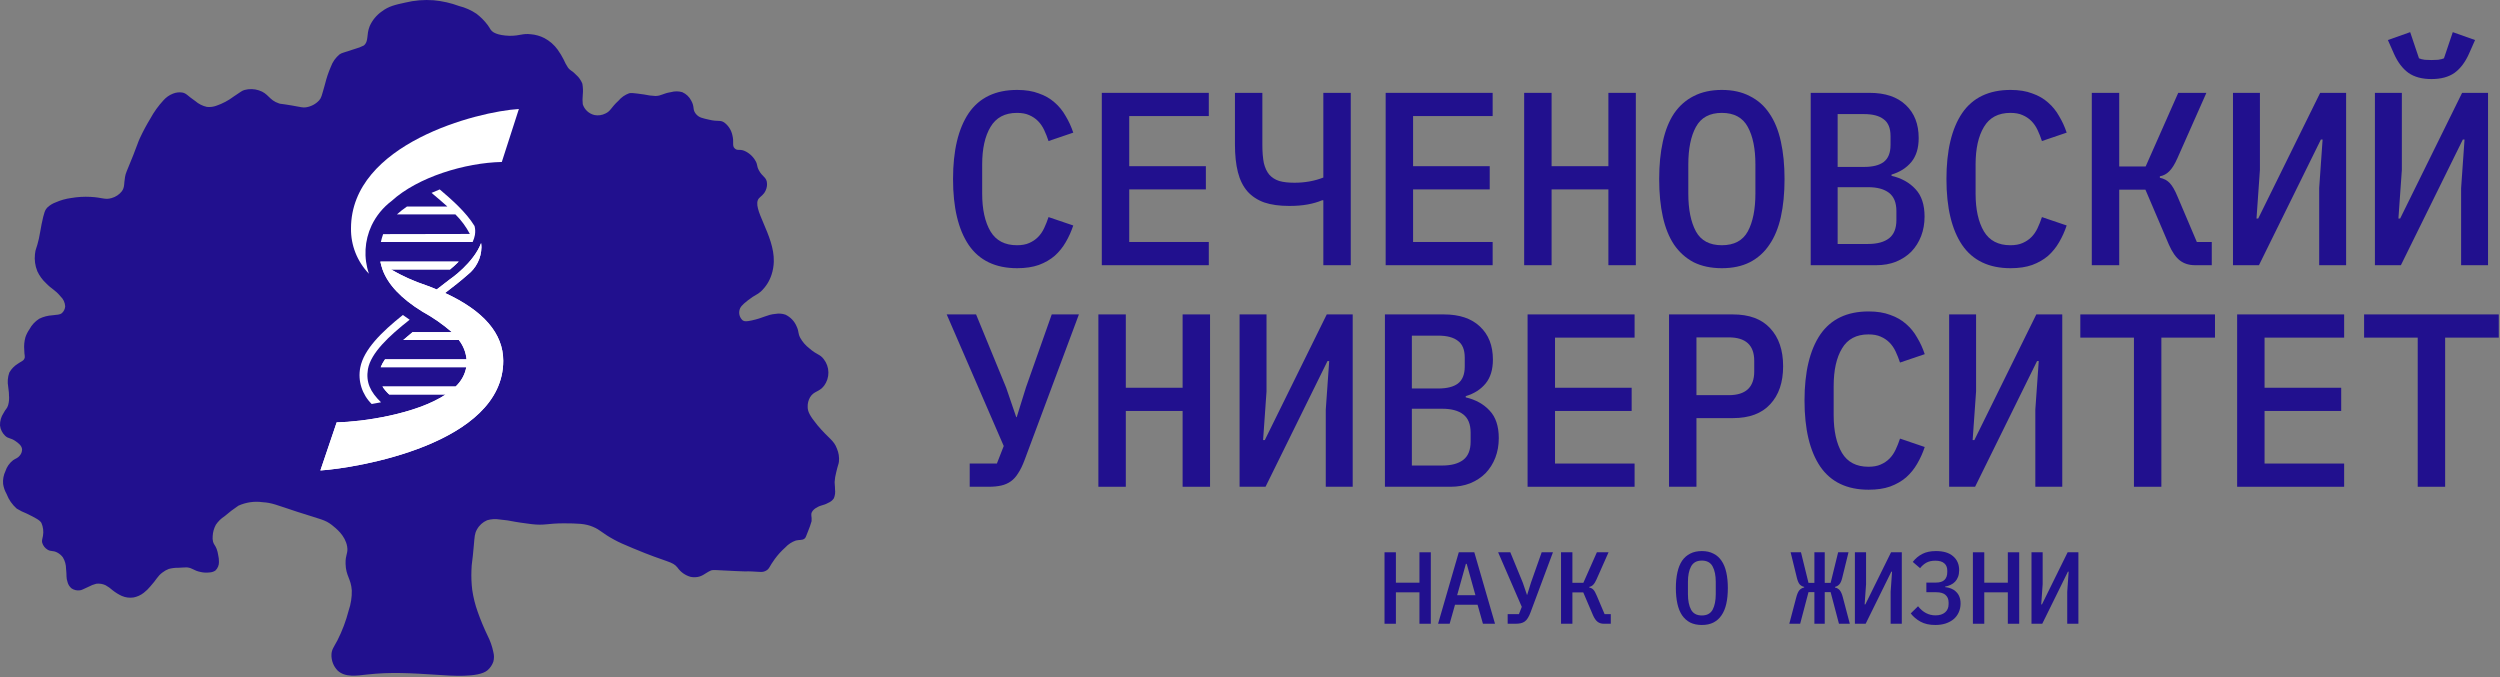 <?xml version="1.0" encoding="UTF-8"?> <svg xmlns="http://www.w3.org/2000/svg" width="240" height="65" viewBox="0 0 240 65" fill="none"><rect x="0" y="0" width="240" height="65" fill="#808080" stroke="none"/><g clip-path="url(#clip0_5427_3359)"><path d="M21.555 49.562C21.221 49.776 20.937 50.056 20.719 50.383C20.539 50.716 20.436 51.083 20.418 51.46C20.396 51.646 20.409 51.836 20.456 52.018C20.54 52.301 20.657 52.334 20.794 52.687C20.866 52.879 20.917 53.077 20.945 53.279C20.999 53.498 21.024 53.723 21.02 53.948C21.024 54.101 20.995 54.252 20.937 54.393C20.879 54.534 20.792 54.663 20.682 54.77C20.515 54.882 20.319 54.946 20.117 54.954C19.839 54.989 19.556 54.976 19.282 54.917C18.558 54.77 18.529 54.54 17.965 54.47C17.927 54.47 17.651 54.47 17.104 54.507C16.799 54.503 16.495 54.54 16.201 54.618C15.986 54.7 15.784 54.814 15.604 54.954C15.089 55.337 15.06 55.607 14.437 56.289C14.248 56.521 14.032 56.731 13.794 56.913C13.509 57.137 13.174 57.289 12.816 57.357C12.434 57.414 12.044 57.363 11.691 57.209C11.38 57.065 11.086 56.884 10.818 56.671C10.613 56.486 10.387 56.323 10.145 56.187C9.865 56.053 9.551 56.002 9.242 56.039C8.98 56.106 8.727 56.205 8.49 56.334C7.896 56.605 7.846 56.651 7.654 56.671C7.376 56.708 7.094 56.64 6.864 56.482C6.68 56.328 6.548 56.121 6.488 55.891C6.329 55.439 6.421 55.271 6.341 54.589C6.339 54.211 6.235 53.84 6.041 53.513C5.894 53.311 5.7 53.147 5.476 53.032C5.058 52.827 4.916 52.971 4.574 52.774C4.32 52.623 4.134 52.384 4.051 52.104C3.993 51.862 4.08 51.743 4.126 51.435C4.197 51.018 4.145 50.591 3.976 50.203C3.825 49.932 3.412 49.722 2.584 49.312C2.246 49.18 1.92 49.019 1.61 48.831C1.172 48.447 0.837 47.963 0.632 47.422C0.462 47.123 0.349 46.796 0.298 46.457C0.261 46.034 0.339 45.609 0.523 45.225C0.656 44.814 0.911 44.45 1.255 44.182C1.514 44.001 1.694 43.993 1.894 43.739C2.039 43.573 2.119 43.362 2.12 43.143C2.095 42.782 1.761 42.539 1.518 42.367C1.025 42.01 0.837 42.145 0.503 41.845C0.221 41.579 0.044 41.225 0.001 40.843C-0.012 40.423 0.106 40.008 0.34 39.656C0.565 39.217 0.682 39.246 0.787 38.876C0.868 38.574 0.893 38.259 0.862 37.948C0.862 37.537 0.812 37.5 0.787 37.126C0.7 36.667 0.739 36.194 0.9 35.755C1.091 35.422 1.362 35.139 1.69 34.934C2.041 34.683 2.212 34.675 2.329 34.453C2.446 34.231 2.329 34.12 2.329 33.599C2.292 33.185 2.33 32.767 2.442 32.367C2.533 32.101 2.661 31.85 2.822 31.619C3.041 31.206 3.365 30.855 3.763 30.601C4.154 30.408 4.58 30.295 5.017 30.268C5.506 30.198 5.731 30.239 5.957 30.046C6.133 29.879 6.24 29.654 6.258 29.414C6.241 29.047 6.079 28.701 5.807 28.449C5.263 27.796 4.992 27.783 4.419 27.188C4.066 26.862 3.782 26.471 3.583 26.038C3.371 25.517 3.293 24.953 3.357 24.395C3.403 23.873 3.516 23.878 3.733 22.913C3.859 22.354 3.825 22.346 3.997 21.5C4.227 20.37 4.339 20.145 4.523 19.943C4.759 19.711 5.045 19.533 5.359 19.422C5.824 19.216 6.317 19.078 6.822 19.011C7.441 18.904 8.071 18.867 8.699 18.9C9.857 18.962 10.082 19.208 10.726 19.011C11.115 18.901 11.458 18.671 11.704 18.354C11.984 17.943 11.884 17.672 12.005 16.982C12.076 16.572 12.126 16.572 12.791 14.904C13.296 13.631 13.209 13.738 13.43 13.261C13.732 12.612 14.069 11.98 14.442 11.368C14.785 10.739 15.206 10.154 15.695 9.627C15.939 9.348 16.247 9.131 16.594 8.994C16.879 8.876 17.191 8.838 17.497 8.883C17.915 8.961 17.986 9.187 18.751 9.705C19.067 9.98 19.45 10.172 19.863 10.263C20.168 10.296 20.477 10.258 20.765 10.152C21.367 9.947 21.932 9.647 22.437 9.265C23.16 8.793 23.21 8.711 23.49 8.633C23.934 8.515 24.404 8.528 24.84 8.67C25.802 8.97 25.793 9.606 26.792 9.931C26.993 9.996 26.859 9.931 27.954 10.116C28.949 10.288 29.074 10.35 29.384 10.3C29.867 10.226 30.309 9.991 30.637 9.635C30.863 9.376 30.872 9.224 31.202 8.074C31.34 7.504 31.527 6.946 31.762 6.407C31.927 5.943 32.218 5.531 32.602 5.216C32.844 5.056 32.936 5.08 34.065 4.698C34.365 4.619 34.655 4.507 34.93 4.366C35.419 3.955 35.147 3.36 35.49 2.51C35.74 1.943 36.144 1.454 36.656 1.097C37.316 0.596 37.935 0.46 38.909 0.247C39.8 0.031 40.719 -0.044 41.634 0.025C42.469 0.102 43.29 0.288 44.075 0.579C44.673 0.728 45.239 0.98 45.747 1.323C46.15 1.632 46.509 1.994 46.812 2.399C47.084 2.768 47.042 2.809 47.23 2.99C47.322 3.076 47.711 3.401 48.923 3.438C49.998 3.438 50.123 3.187 50.984 3.29C51.431 3.329 51.865 3.455 52.263 3.659C52.77 3.928 53.206 4.309 53.538 4.772C53.749 5.067 53.938 5.378 54.102 5.701C54.217 5.972 54.357 6.233 54.52 6.481C54.783 6.826 54.938 6.781 55.306 7.183C55.573 7.417 55.779 7.709 55.907 8.037C55.97 8.393 55.983 8.755 55.945 9.113C55.914 9.41 55.914 9.708 55.945 10.005C56.025 10.259 56.17 10.488 56.367 10.67C56.564 10.853 56.806 10.981 57.069 11.044C57.427 11.114 57.799 11.062 58.123 10.896C58.645 10.649 58.633 10.345 59.377 9.664C59.646 9.345 59.996 9.101 60.392 8.957C60.555 8.916 60.697 8.908 61.817 9.068C62.187 9.15 62.563 9.199 62.942 9.216C63.539 9.187 63.61 8.974 64.409 8.846C64.763 8.745 65.141 8.745 65.495 8.846C65.872 9.013 66.178 9.303 66.361 9.668C66.695 10.259 66.465 10.489 66.778 10.9C67.092 11.311 67.472 11.348 68.095 11.495C68.931 11.697 69.123 11.495 69.52 11.754C69.928 12.056 70.209 12.495 70.31 12.986C70.482 13.647 70.256 13.988 70.532 14.247C70.808 14.506 70.95 14.288 71.434 14.469C71.896 14.663 72.278 15.002 72.521 15.434C72.764 15.845 72.609 15.902 72.86 16.362C73.186 16.962 73.508 16.978 73.612 17.438C73.667 17.727 73.627 18.026 73.499 18.292C73.316 18.703 73.019 18.851 72.86 19.036C72.078 19.951 74.36 22.547 74.285 25.122C74.274 25.551 74.199 25.975 74.064 26.383C73.867 26.991 73.518 27.54 73.048 27.98C72.655 28.334 72.559 28.243 71.794 28.835C71.171 29.319 71.054 29.525 71.004 29.722C70.948 29.905 70.947 30.1 71.001 30.284C71.054 30.468 71.159 30.634 71.305 30.761C71.468 30.867 71.66 30.872 72.17 30.761C73.328 30.51 73.625 30.202 74.456 30.132C74.771 30.078 75.095 30.104 75.397 30.206C75.894 30.441 76.283 30.852 76.484 31.356C76.718 31.858 76.58 31.956 76.822 32.432C77.039 32.82 77.333 33.161 77.687 33.434C78.44 34.096 78.695 33.976 79.075 34.473C79.362 34.839 79.52 35.285 79.527 35.747C79.534 36.208 79.388 36.659 79.112 37.032C78.636 37.656 78.126 37.525 77.762 38.145C77.601 38.428 77.523 38.749 77.537 39.073C77.537 39.484 77.713 39.894 78.473 40.819C79.593 42.153 80.04 42.235 80.35 43.081C80.516 43.471 80.58 43.894 80.538 44.313C80.504 44.597 80.446 44.601 80.274 45.353C80.192 45.656 80.142 45.967 80.124 46.281C80.124 46.577 80.162 46.593 80.162 46.987C80.202 47.277 80.163 47.572 80.049 47.842C79.911 48.041 79.716 48.195 79.489 48.285C79.004 48.548 78.82 48.466 78.398 48.733C78.211 48.823 78.055 48.966 77.951 49.143C77.804 49.427 77.951 49.554 77.913 50.034C77.819 50.362 77.705 50.684 77.574 50.999C77.365 51.554 77.336 51.624 77.236 51.706C77.002 51.891 76.797 51.792 76.4 51.891C76.011 52.026 75.663 52.254 75.388 52.556C75.01 52.891 74.669 53.266 74.373 53.673C73.834 54.404 73.884 54.601 73.537 54.786C73.19 54.971 73.023 54.897 72.187 54.86C71.351 54.823 72.187 54.893 70.57 54.819C68.48 54.733 68.48 54.671 68.208 54.786C67.711 55.004 67.414 55.39 66.741 55.414C66.591 55.42 66.441 55.407 66.294 55.378C65.783 55.233 65.339 54.918 65.04 54.486C64.526 53.854 64.141 54.051 60.76 52.63C59.895 52.269 59.452 52.08 58.959 51.809C57.767 51.164 57.68 50.893 56.931 50.577C56.183 50.26 55.477 50.248 54.118 50.24C52.53 50.24 52.292 50.47 51.005 50.314C50.169 50.215 49.463 50.092 49.463 50.092C48.967 49.987 48.466 49.913 47.962 49.87C47.562 49.803 47.151 49.828 46.762 49.944C46.343 50.124 45.998 50.438 45.785 50.835C45.567 51.217 45.563 51.496 45.484 52.392C45.337 54.129 45.279 53.952 45.258 54.77C45.234 55.388 45.259 56.007 45.333 56.622C45.437 57.342 45.613 58.051 45.86 58.737C46.132 59.508 46.446 60.265 46.8 61.004C47.059 61.508 47.248 62.044 47.36 62.597C47.442 62.901 47.442 63.221 47.36 63.526C47.248 63.842 47.056 64.125 46.8 64.347C45.931 65.09 43.16 64.86 42.106 64.791C39.41 64.618 37.509 64.499 35.239 64.754C34.27 64.864 33.149 65.053 32.422 64.384C32.219 64.177 32.061 63.933 31.958 63.664C31.855 63.396 31.808 63.11 31.82 62.823C31.845 62.347 32.042 62.129 32.385 61.489C32.851 60.572 33.216 59.608 33.471 58.614C33.685 57.992 33.786 57.339 33.772 56.684C33.697 55.538 33.204 55.304 33.175 54.125C33.149 53.205 33.442 53.131 33.325 52.453C33.137 51.398 32.259 50.72 31.858 50.4C31.189 49.883 30.851 49.883 28.556 49.139C26.466 48.457 26.149 48.273 25.212 48.211C24.42 48.099 23.611 48.217 22.884 48.548C22.42 48.858 21.976 49.197 21.555 49.562Z" fill="#21108E"></path><path d="M42.724 28.129C43.493 27.541 44.245 26.954 44.902 26.371C45.304 26.056 45.631 25.657 45.858 25.203C46.086 24.75 46.209 24.252 46.218 23.747C46.217 23.609 46.206 23.472 46.185 23.336C45.474 25.237 43.259 26.777 43.146 26.847C42.753 27.159 42.34 27.476 41.926 27.788C41.608 27.656 41.282 27.525 40.939 27.402C39.753 27.007 38.612 26.494 37.533 25.87H43.201C43.492 25.632 43.772 25.38 44.036 25.114H36.513C36.567 25.37 36.637 25.622 36.722 25.87C37.24 27.311 38.507 28.654 40.542 29.911C41.556 30.467 42.506 31.128 43.376 31.882H39.614C39.301 32.133 39 32.388 38.716 32.638H44.049C44.47 33.176 44.726 33.819 44.789 34.494H36.965C36.797 34.73 36.657 34.984 36.547 35.25H44.764C44.632 35.962 44.272 36.614 43.736 37.11H36.718C36.902 37.386 37.118 37.64 37.362 37.866H42.795C39.932 39.772 34.754 40.503 32.321 40.548L30.758 45.164C34.156 44.946 48.312 42.646 48.312 34.638C48.312 32.03 46.436 29.837 42.724 28.129Z" fill="white"></path><path d="M39.327 30.694C39.102 30.542 38.884 30.394 38.675 30.238C36.619 31.881 34.913 33.561 34.584 35.294C34.464 35.92 34.502 36.565 34.694 37.173C34.886 37.781 35.225 38.334 35.682 38.785C35.98 38.735 36.281 38.678 36.577 38.62C35.545 37.614 35.11 36.698 35.323 35.425C35.616 33.881 37.313 32.279 39.327 30.694Z" fill="white"></path><path d="M35.673 21.644C36.112 20.723 36.768 19.919 37.587 19.299C40.12 16.987 44.672 15.623 48.174 15.549L49.812 10.465C45.854 10.699 33.696 13.787 33.696 21.927C33.672 23.543 34.289 25.105 35.418 26.28C34.898 24.759 34.99 23.101 35.673 21.644Z" fill="white"></path><path d="M42.724 28.129C43.493 27.541 44.245 26.954 44.902 26.371C45.304 26.056 45.631 25.657 45.858 25.203C46.086 24.75 46.209 24.252 46.218 23.747C46.217 23.609 46.206 23.472 46.185 23.336C45.474 25.237 43.259 26.777 43.146 26.847C42.753 27.159 42.34 27.476 41.926 27.788C41.608 27.656 41.282 27.525 40.939 27.402C39.753 27.007 38.612 26.494 37.533 25.87H43.201C43.492 25.632 43.772 25.38 44.036 25.114H36.513C36.567 25.37 36.637 25.622 36.722 25.87C37.24 27.311 38.507 28.654 40.542 29.911C41.556 30.467 42.506 31.128 43.376 31.882H39.614C39.301 32.133 39 32.388 38.716 32.638H44.049C44.47 33.176 44.726 33.819 44.789 34.494H36.965C36.797 34.73 36.657 34.984 36.547 35.25H44.764C44.632 35.962 44.272 36.614 43.736 37.11H36.718C36.902 37.386 37.118 37.64 37.362 37.866H42.795C39.932 39.772 34.754 40.503 32.321 40.548L30.758 45.164C34.156 44.946 48.312 42.646 48.312 34.638C48.312 32.03 46.436 29.837 42.724 28.129Z" fill="white"></path><path d="M36.562 23.231H45.377C45.411 23.154 45.44 23.076 45.465 22.997C45.483 22.963 45.497 22.927 45.507 22.89C45.544 22.777 45.574 22.662 45.595 22.545C45.593 22.537 45.593 22.529 45.595 22.52C45.639 22.247 45.627 21.968 45.557 21.699C44.721 20.331 43.296 19.108 42.214 18.184C41.95 18.29 41.687 18.401 41.428 18.516L41.637 18.693C42.055 19.03 42.472 19.412 42.945 19.826H39.07C38.731 20.056 38.408 20.308 38.105 20.582H43.718C44.276 21.134 44.743 21.767 45.106 22.459L36.78 22.475C36.694 22.723 36.621 22.975 36.562 23.231Z" fill="white"></path><path d="M97.65 25.747C95.567 25.747 94.015 25.004 92.997 23.519C91.994 22.033 91.492 19.924 91.492 17.19C91.492 14.456 91.994 12.346 92.997 10.861C94.015 9.376 95.567 8.633 97.65 8.633C98.45 8.633 99.139 8.743 99.719 8.965C100.315 9.17 100.824 9.462 101.247 9.842C101.67 10.205 102.022 10.64 102.305 11.145C102.602 11.635 102.845 12.165 103.033 12.733L100.659 13.54C100.534 13.16 100.393 12.805 100.236 12.473C100.079 12.141 99.884 11.857 99.648 11.62C99.413 11.382 99.132 11.193 98.802 11.051C98.489 10.908 98.097 10.837 97.627 10.837C96.467 10.837 95.621 11.288 95.088 12.188C94.556 13.073 94.289 14.274 94.289 15.791V18.588C94.289 20.105 94.556 21.314 95.088 22.215C95.621 23.1 96.467 23.542 97.627 23.542C98.097 23.542 98.489 23.471 98.802 23.329C99.132 23.187 99.413 22.997 99.648 22.76C99.884 22.523 100.079 22.239 100.236 21.907C100.393 21.575 100.534 21.22 100.659 20.84L103.033 21.646C102.845 22.215 102.602 22.752 102.305 23.258C102.022 23.748 101.67 24.183 101.247 24.562C100.824 24.925 100.315 25.218 99.719 25.439C99.139 25.644 98.45 25.747 97.65 25.747Z" fill="#21108E"></path><path d="M105.773 25.459V8.914H116.045V11.142H108.406V15.954H115.763V18.182H108.406V23.231H116.045V25.459H105.773Z" fill="#21108E"></path><path d="M127.04 19.225H126.922C126.515 19.399 126.053 19.533 125.535 19.628C125.018 19.723 124.431 19.77 123.773 19.77C122.833 19.77 122.033 19.66 121.375 19.439C120.717 19.201 120.176 18.846 119.753 18.372C119.33 17.882 119.025 17.266 118.837 16.523C118.649 15.78 118.555 14.895 118.555 13.868V8.914H121.187V13.892C121.187 14.587 121.234 15.172 121.328 15.646C121.438 16.104 121.61 16.476 121.845 16.76C122.096 17.044 122.417 17.25 122.809 17.376C123.201 17.487 123.686 17.542 124.266 17.542C125.269 17.542 126.194 17.376 127.04 17.044V8.914H129.673V25.459H127.04V19.225Z" fill="#21108E"></path><path d="M133.023 25.459V8.914H143.295V11.142H135.656V15.954H143.013V18.182H135.656V23.231H143.295V25.459H133.023Z" fill="#21108E"></path><path d="M154.406 18.182H148.953V25.459H146.32V8.914H148.953V15.954H154.406V8.914H157.039V25.459H154.406V18.182Z" fill="#21108E"></path><path d="M165.298 25.747C164.265 25.747 163.363 25.557 162.595 25.178C161.843 24.783 161.217 24.222 160.715 23.495C160.229 22.768 159.869 21.875 159.634 20.817C159.399 19.758 159.281 18.549 159.281 17.19C159.281 15.847 159.399 14.646 159.634 13.587C159.869 12.512 160.229 11.612 160.715 10.885C161.217 10.158 161.843 9.605 162.595 9.225C163.363 8.83 164.265 8.633 165.298 8.633C166.333 8.633 167.226 8.83 167.978 9.225C168.746 9.605 169.373 10.158 169.858 10.885C170.36 11.612 170.728 12.512 170.963 13.587C171.198 14.646 171.316 15.847 171.316 17.19C171.316 18.549 171.198 19.758 170.963 20.817C170.728 21.875 170.36 22.768 169.858 23.495C169.373 24.222 168.746 24.783 167.978 25.178C167.226 25.557 166.333 25.747 165.298 25.747ZM165.298 23.542C166.474 23.542 167.304 23.1 167.79 22.215C168.276 21.314 168.519 20.098 168.519 18.565V15.791C168.519 14.274 168.276 13.073 167.79 12.188C167.304 11.288 166.474 10.837 165.298 10.837C164.123 10.837 163.293 11.288 162.807 12.188C162.321 13.073 162.078 14.274 162.078 15.791V18.588C162.078 20.105 162.321 21.314 162.807 22.215C163.293 23.1 164.123 23.542 165.298 23.542Z" fill="#21108E"></path><path d="M173.828 8.914H179.493C180.981 8.914 182.133 9.301 182.948 10.075C183.779 10.85 184.194 11.909 184.194 13.252C184.194 14.216 183.959 14.982 183.489 15.551C183.019 16.12 182.384 16.523 181.585 16.76V16.878C182.541 17.1 183.309 17.526 183.889 18.159C184.468 18.775 184.758 19.652 184.758 20.79C184.758 21.469 184.648 22.093 184.429 22.662C184.21 23.231 183.896 23.729 183.489 24.155C183.081 24.566 182.588 24.89 182.008 25.127C181.444 25.349 180.817 25.459 180.128 25.459H173.828V8.914ZM179.329 23.421C180.206 23.421 180.88 23.239 181.35 22.876C181.82 22.512 182.055 21.927 182.055 21.122V20.268C182.055 19.462 181.82 18.878 181.35 18.514C180.88 18.151 180.206 17.969 179.329 17.969H176.414V23.421H179.329ZM178.952 16.025C179.783 16.025 180.41 15.867 180.833 15.551C181.271 15.219 181.491 14.674 181.491 13.915V13.062C181.491 12.304 181.271 11.766 180.833 11.45C180.41 11.118 179.783 10.953 178.952 10.953H176.414V16.025H178.952Z" fill="#21108E"></path><path d="M193.018 25.747C190.933 25.747 189.382 25.004 188.364 23.519C187.361 22.033 186.859 19.924 186.859 17.19C186.859 14.456 187.361 12.346 188.364 10.861C189.382 9.376 190.933 8.633 193.018 8.633C193.817 8.633 194.506 8.743 195.086 8.965C195.681 9.17 196.191 9.462 196.614 9.842C197.037 10.205 197.39 10.64 197.672 11.145C197.969 11.635 198.212 12.165 198.4 12.733L196.026 13.54C195.901 13.16 195.76 12.805 195.603 12.473C195.447 12.141 195.25 11.857 195.016 11.62C194.781 11.382 194.498 11.193 194.169 11.051C193.856 10.908 193.464 10.837 192.994 10.837C191.835 10.837 190.988 11.288 190.456 12.188C189.923 13.073 189.657 14.274 189.657 15.791V18.588C189.657 20.105 189.923 21.314 190.456 22.215C190.988 23.1 191.835 23.542 192.994 23.542C193.464 23.542 193.856 23.471 194.169 23.329C194.498 23.187 194.781 22.997 195.016 22.76C195.25 22.523 195.447 22.239 195.603 21.907C195.76 21.575 195.901 21.22 196.026 20.84L198.4 21.646C198.212 22.215 197.969 22.752 197.672 23.258C197.39 23.748 197.037 24.183 196.614 24.562C196.191 24.925 195.681 25.218 195.086 25.439C194.506 25.644 193.817 25.747 193.018 25.747Z" fill="#21108E"></path><path d="M200.812 8.914H203.445V15.978H205.984L209.11 8.914H211.813L209.039 15.172C208.773 15.772 208.507 16.199 208.24 16.452C207.99 16.705 207.692 16.863 207.347 16.926V17.068C207.739 17.147 208.052 17.313 208.287 17.566C208.538 17.819 208.797 18.269 209.063 18.917L210.896 23.231H212.33V25.459H210.732C210.152 25.459 209.666 25.309 209.275 25.009C208.883 24.709 208.53 24.203 208.217 23.492L205.96 18.206H203.445V25.459H200.812V8.914Z" fill="#21108E"></path><path d="M214.367 8.914H216.953V16.31L216.624 20.979H216.788L222.735 8.914H225.227V25.459H222.641V18.064L222.97 13.394H222.806L216.859 25.459H214.367V8.914Z" fill="#21108E"></path><path d="M227.992 8.917H230.578V16.313L230.248 20.982H230.413L236.36 8.917H238.851V25.462H236.266V18.067L236.595 13.397H236.431L230.484 25.462H227.992V8.917ZM233.422 7.59C232.513 7.59 231.776 7.392 231.212 6.997C230.648 6.586 230.186 5.978 229.825 5.172L229.238 3.844L231.377 3.086L232.223 5.599C232.364 5.662 232.552 5.709 232.787 5.741C233.022 5.757 233.234 5.764 233.422 5.764C233.61 5.764 233.821 5.757 234.056 5.741C234.291 5.709 234.48 5.662 234.62 5.599L235.467 3.086L237.606 3.844L237.018 5.172C236.658 5.978 236.195 6.586 235.631 6.997C235.067 7.392 234.331 7.59 233.422 7.59Z" fill="#21108E"></path><path d="M93.092 44.501H95.701L96.359 42.818L90.883 30.184H93.703L96.594 37.224L97.558 40.044H97.605L98.498 37.176L100.966 30.184H103.575L98.357 44.169C98.169 44.675 97.966 45.093 97.746 45.425C97.543 45.757 97.307 46.018 97.041 46.207C96.775 46.397 96.469 46.532 96.124 46.61C95.78 46.689 95.372 46.729 94.902 46.729H93.092V44.501Z" fill="#21108E"></path><path d="M113.531 39.452H108.078V46.729H105.445V30.184H108.078V37.224H113.531V30.184H116.164V46.729H113.531V39.452Z" fill="#21108E"></path><path d="M119 30.184H121.586V37.579L121.257 42.249H121.421L127.368 30.184H129.859V46.729H127.274V39.333L127.603 34.664H127.438L121.491 46.729H119V30.184Z" fill="#21108E"></path><path d="M132.953 30.184H138.618C140.106 30.184 141.258 30.571 142.073 31.345C142.904 32.12 143.319 33.178 143.319 34.522C143.319 35.485 143.084 36.252 142.614 36.821C142.144 37.39 141.509 37.792 140.71 38.03V38.148C141.666 38.369 142.433 38.796 143.013 39.428C143.593 40.044 143.883 40.922 143.883 42.059C143.883 42.739 143.773 43.363 143.554 43.932C143.335 44.501 143.021 44.998 142.614 45.425C142.206 45.836 141.713 46.16 141.133 46.397C140.569 46.618 139.942 46.729 139.253 46.729H132.953V30.184ZM138.453 44.69C139.331 44.69 140.005 44.509 140.475 44.145C140.945 43.782 141.18 43.197 141.18 42.391V41.538C141.18 40.732 140.945 40.147 140.475 39.784C140.005 39.42 139.331 39.239 138.453 39.239H135.539V44.69H138.453ZM138.077 37.295C138.908 37.295 139.534 37.137 139.958 36.821C140.396 36.489 140.616 35.944 140.616 35.185V34.332C140.616 33.574 140.396 33.036 139.958 32.72C139.534 32.388 138.908 32.222 138.077 32.222H135.539V37.295H138.077Z" fill="#21108E"></path><path d="M146.648 46.729V30.184H156.92V32.412H149.281V37.224H156.638V39.452H149.281V44.501H156.92V46.729H146.648Z" fill="#21108E"></path><path d="M160.227 46.729V30.184H166.361C167.929 30.184 169.12 30.626 169.934 31.511C170.765 32.396 171.18 33.613 171.18 35.162C171.18 36.71 170.765 37.927 169.934 38.812C169.12 39.697 167.929 40.139 166.361 40.139H162.859V46.729H160.227ZM162.859 37.935H165.962C167.592 37.935 168.406 37.176 168.406 35.659V34.64C168.406 33.139 167.592 32.388 165.962 32.388H162.859V37.935Z" fill="#21108E"></path><path d="M179.393 47.013C177.308 47.013 175.757 46.27 174.739 44.784C173.736 43.299 173.234 41.189 173.234 38.455C173.234 35.721 173.736 33.612 174.739 32.126C175.757 30.641 177.308 29.898 179.393 29.898C180.192 29.898 180.881 30.009 181.461 30.23C182.056 30.436 182.566 30.728 182.989 31.107C183.412 31.471 183.765 31.905 184.047 32.411C184.344 32.901 184.587 33.43 184.775 33.999L182.401 34.805C182.276 34.426 182.135 34.07 181.978 33.739C181.821 33.407 181.626 33.122 181.391 32.885C181.156 32.648 180.873 32.458 180.545 32.316C180.231 32.174 179.839 32.103 179.369 32.103C178.21 32.103 177.363 32.553 176.831 33.454C176.298 34.339 176.032 35.54 176.032 37.057V39.854C176.032 41.371 176.298 42.58 176.831 43.481C177.363 44.366 178.21 44.808 179.369 44.808C179.839 44.808 180.231 44.737 180.545 44.595C180.873 44.453 181.156 44.263 181.391 44.026C181.626 43.789 181.821 43.504 181.978 43.172C182.135 42.841 182.276 42.485 182.401 42.106L184.775 42.912C184.587 43.481 184.344 44.018 184.047 44.524C183.765 45.014 183.412 45.448 182.989 45.827C182.566 46.191 182.056 46.483 181.461 46.704C180.881 46.91 180.192 47.013 179.393 47.013Z" fill="#21108E"></path><path d="M187.117 30.184H189.703V37.579L189.374 42.249H189.538L195.485 30.184H197.977V46.729H195.391V39.333L195.72 34.664H195.556L189.609 46.729H187.117V30.184Z" fill="#21108E"></path><path d="M207.491 32.412V46.729H204.858V32.412H199.711V30.184H212.639V32.412H207.491Z" fill="#21108E"></path><path d="M214.766 46.729V30.184H225.038V32.412H217.398V37.224H224.755V39.452H217.398V44.501H225.038V46.729H214.766Z" fill="#21108E"></path><path d="M234.733 32.412V46.729H232.101V32.412H226.953V30.184H239.881V32.412H234.733Z" fill="#21108E"></path><path d="M136.267 56.863H134.006V59.88H132.914V53.02H134.006V55.938H136.267V53.02H137.358V59.88H136.267V56.863Z" fill="#21108E"></path><path d="M142.362 59.88L141.846 58.052H139.682L139.166 59.88H138.055L140.043 53.02H141.534L143.522 59.88H142.362ZM140.803 54.13H140.725L139.887 57.138H141.641L140.803 54.13Z" fill="#21108E"></path><path d="M144.736 58.956H145.818L146.091 58.258L143.82 53.02H144.99L146.189 55.938L146.588 57.108H146.608L146.978 55.919L148.001 53.02H149.083L146.92 58.818C146.842 59.028 146.757 59.202 146.666 59.339C146.582 59.477 146.484 59.585 146.374 59.664C146.263 59.742 146.137 59.798 145.994 59.831C145.851 59.863 145.682 59.88 145.487 59.88H144.736V58.956Z" fill="#21108E"></path><path d="M149.859 53.02H150.951V55.948H152.003L153.3 53.02H154.42L153.27 55.614C153.16 55.863 153.049 56.04 152.939 56.145C152.835 56.25 152.711 56.315 152.569 56.342V56.4C152.731 56.433 152.861 56.502 152.959 56.607C153.063 56.712 153.17 56.899 153.28 57.167L154.04 58.956H154.635V59.88H153.972C153.732 59.88 153.53 59.818 153.368 59.693C153.205 59.569 153.059 59.359 152.929 59.064L151.994 56.872H150.951V59.88H149.859V53.02Z" fill="#21108E"></path><path d="M163.378 59.998C162.949 59.998 162.575 59.92 162.257 59.763C161.945 59.599 161.685 59.366 161.477 59.065C161.276 58.763 161.126 58.393 161.029 57.954C160.932 57.515 160.883 57.014 160.883 56.45C160.883 55.894 160.932 55.396 161.029 54.957C161.126 54.511 161.276 54.138 161.477 53.836C161.685 53.535 161.945 53.306 162.257 53.148C162.575 52.984 162.949 52.902 163.378 52.902C163.806 52.902 164.177 52.984 164.489 53.148C164.807 53.306 165.067 53.535 165.268 53.836C165.476 54.138 165.629 54.511 165.726 54.957C165.824 55.396 165.873 55.894 165.873 56.45C165.873 57.014 165.824 57.515 165.726 57.954C165.629 58.393 165.476 58.763 165.268 59.065C165.067 59.366 164.807 59.599 164.489 59.763C164.177 59.92 163.806 59.998 163.378 59.998ZM163.378 59.084C163.865 59.084 164.209 58.901 164.411 58.534C164.612 58.161 164.713 57.656 164.713 57.021V55.871C164.713 55.242 164.612 54.744 164.411 54.377C164.209 54.003 163.865 53.816 163.378 53.816C162.89 53.816 162.546 54.003 162.345 54.377C162.143 54.744 162.042 55.242 162.042 55.871V57.03C162.042 57.659 162.143 58.161 162.345 58.534C162.546 58.901 162.89 59.084 163.378 59.084Z" fill="#21108E"></path><path d="M174.181 56.843H173.616L172.816 59.88H171.773L172.436 57.364C172.521 57.036 172.621 56.804 172.738 56.666C172.856 56.528 173.008 56.44 173.197 56.4V56.342C173.028 56.302 172.888 56.224 172.777 56.106C172.667 55.981 172.576 55.775 172.504 55.486L171.9 53.02H172.894L173.616 55.958H174.181V53.02H175.175V55.958H175.74L176.461 53.02H177.456L176.851 55.486C176.78 55.775 176.686 55.981 176.569 56.106C176.458 56.224 176.322 56.302 176.159 56.342V56.4C176.348 56.44 176.5 56.528 176.617 56.666C176.734 56.804 176.835 57.036 176.919 57.364L177.582 59.88H176.539L175.74 56.843H175.175V59.88H174.181V56.843Z" fill="#21108E"></path><path d="M178.07 53.02H179.142V56.086L179.006 58.022H179.074L181.54 53.02H182.573V59.88H181.501V56.813L181.637 54.877H181.569L179.103 59.88H178.07V53.02Z" fill="#21108E"></path><path d="M185.788 59.998C185.23 59.998 184.759 59.894 184.375 59.684C183.992 59.474 183.677 59.209 183.43 58.888L184.132 58.2C184.593 58.783 185.152 59.075 185.808 59.075C186.198 59.075 186.503 58.98 186.724 58.79C186.951 58.6 187.065 58.337 187.065 58.004V57.836C187.065 57.528 186.968 57.289 186.773 57.119C186.584 56.942 186.285 56.854 185.876 56.854H184.931V55.929H185.837C186.214 55.929 186.49 55.844 186.666 55.674C186.847 55.504 186.938 55.255 186.938 54.927V54.77C186.938 54.475 186.844 54.246 186.656 54.082C186.467 53.911 186.178 53.826 185.788 53.826C185.444 53.826 185.155 53.892 184.921 54.023C184.694 54.154 184.495 54.328 184.326 54.544L183.625 53.944C183.885 53.61 184.19 53.355 184.541 53.178C184.892 52.994 185.33 52.902 185.856 52.902C186.578 52.902 187.127 53.069 187.504 53.404C187.887 53.731 188.079 54.177 188.079 54.74C188.079 54.983 188.043 55.196 187.972 55.379C187.907 55.556 187.812 55.71 187.689 55.841C187.572 55.966 187.429 56.067 187.26 56.146C187.098 56.224 186.922 56.28 186.734 56.313V56.362C186.941 56.382 187.133 56.428 187.309 56.5C187.491 56.572 187.647 56.673 187.776 56.804C187.913 56.929 188.02 57.086 188.098 57.276C188.176 57.459 188.215 57.679 188.215 57.935C188.215 58.242 188.157 58.524 188.04 58.78C187.929 59.029 187.77 59.245 187.562 59.428C187.354 59.605 187.097 59.746 186.792 59.851C186.493 59.949 186.159 59.998 185.788 59.998Z" fill="#21108E"></path><path d="M192.751 56.863H190.49V59.88H189.398V53.02H190.49V55.938H192.751V53.02H193.843V59.88H192.751V56.863Z" fill="#21108E"></path><path d="M195.023 53.02H196.095V56.086L195.959 58.022H196.027L198.493 53.02H199.526V59.88H198.454V56.813L198.59 54.877H198.522L196.057 59.88H195.023V53.02Z" fill="#21108E"></path></g><defs><clipPath id="clip0_5427_3359"><rect width="240" height="65" fill="white"></rect></clipPath></defs></svg> 